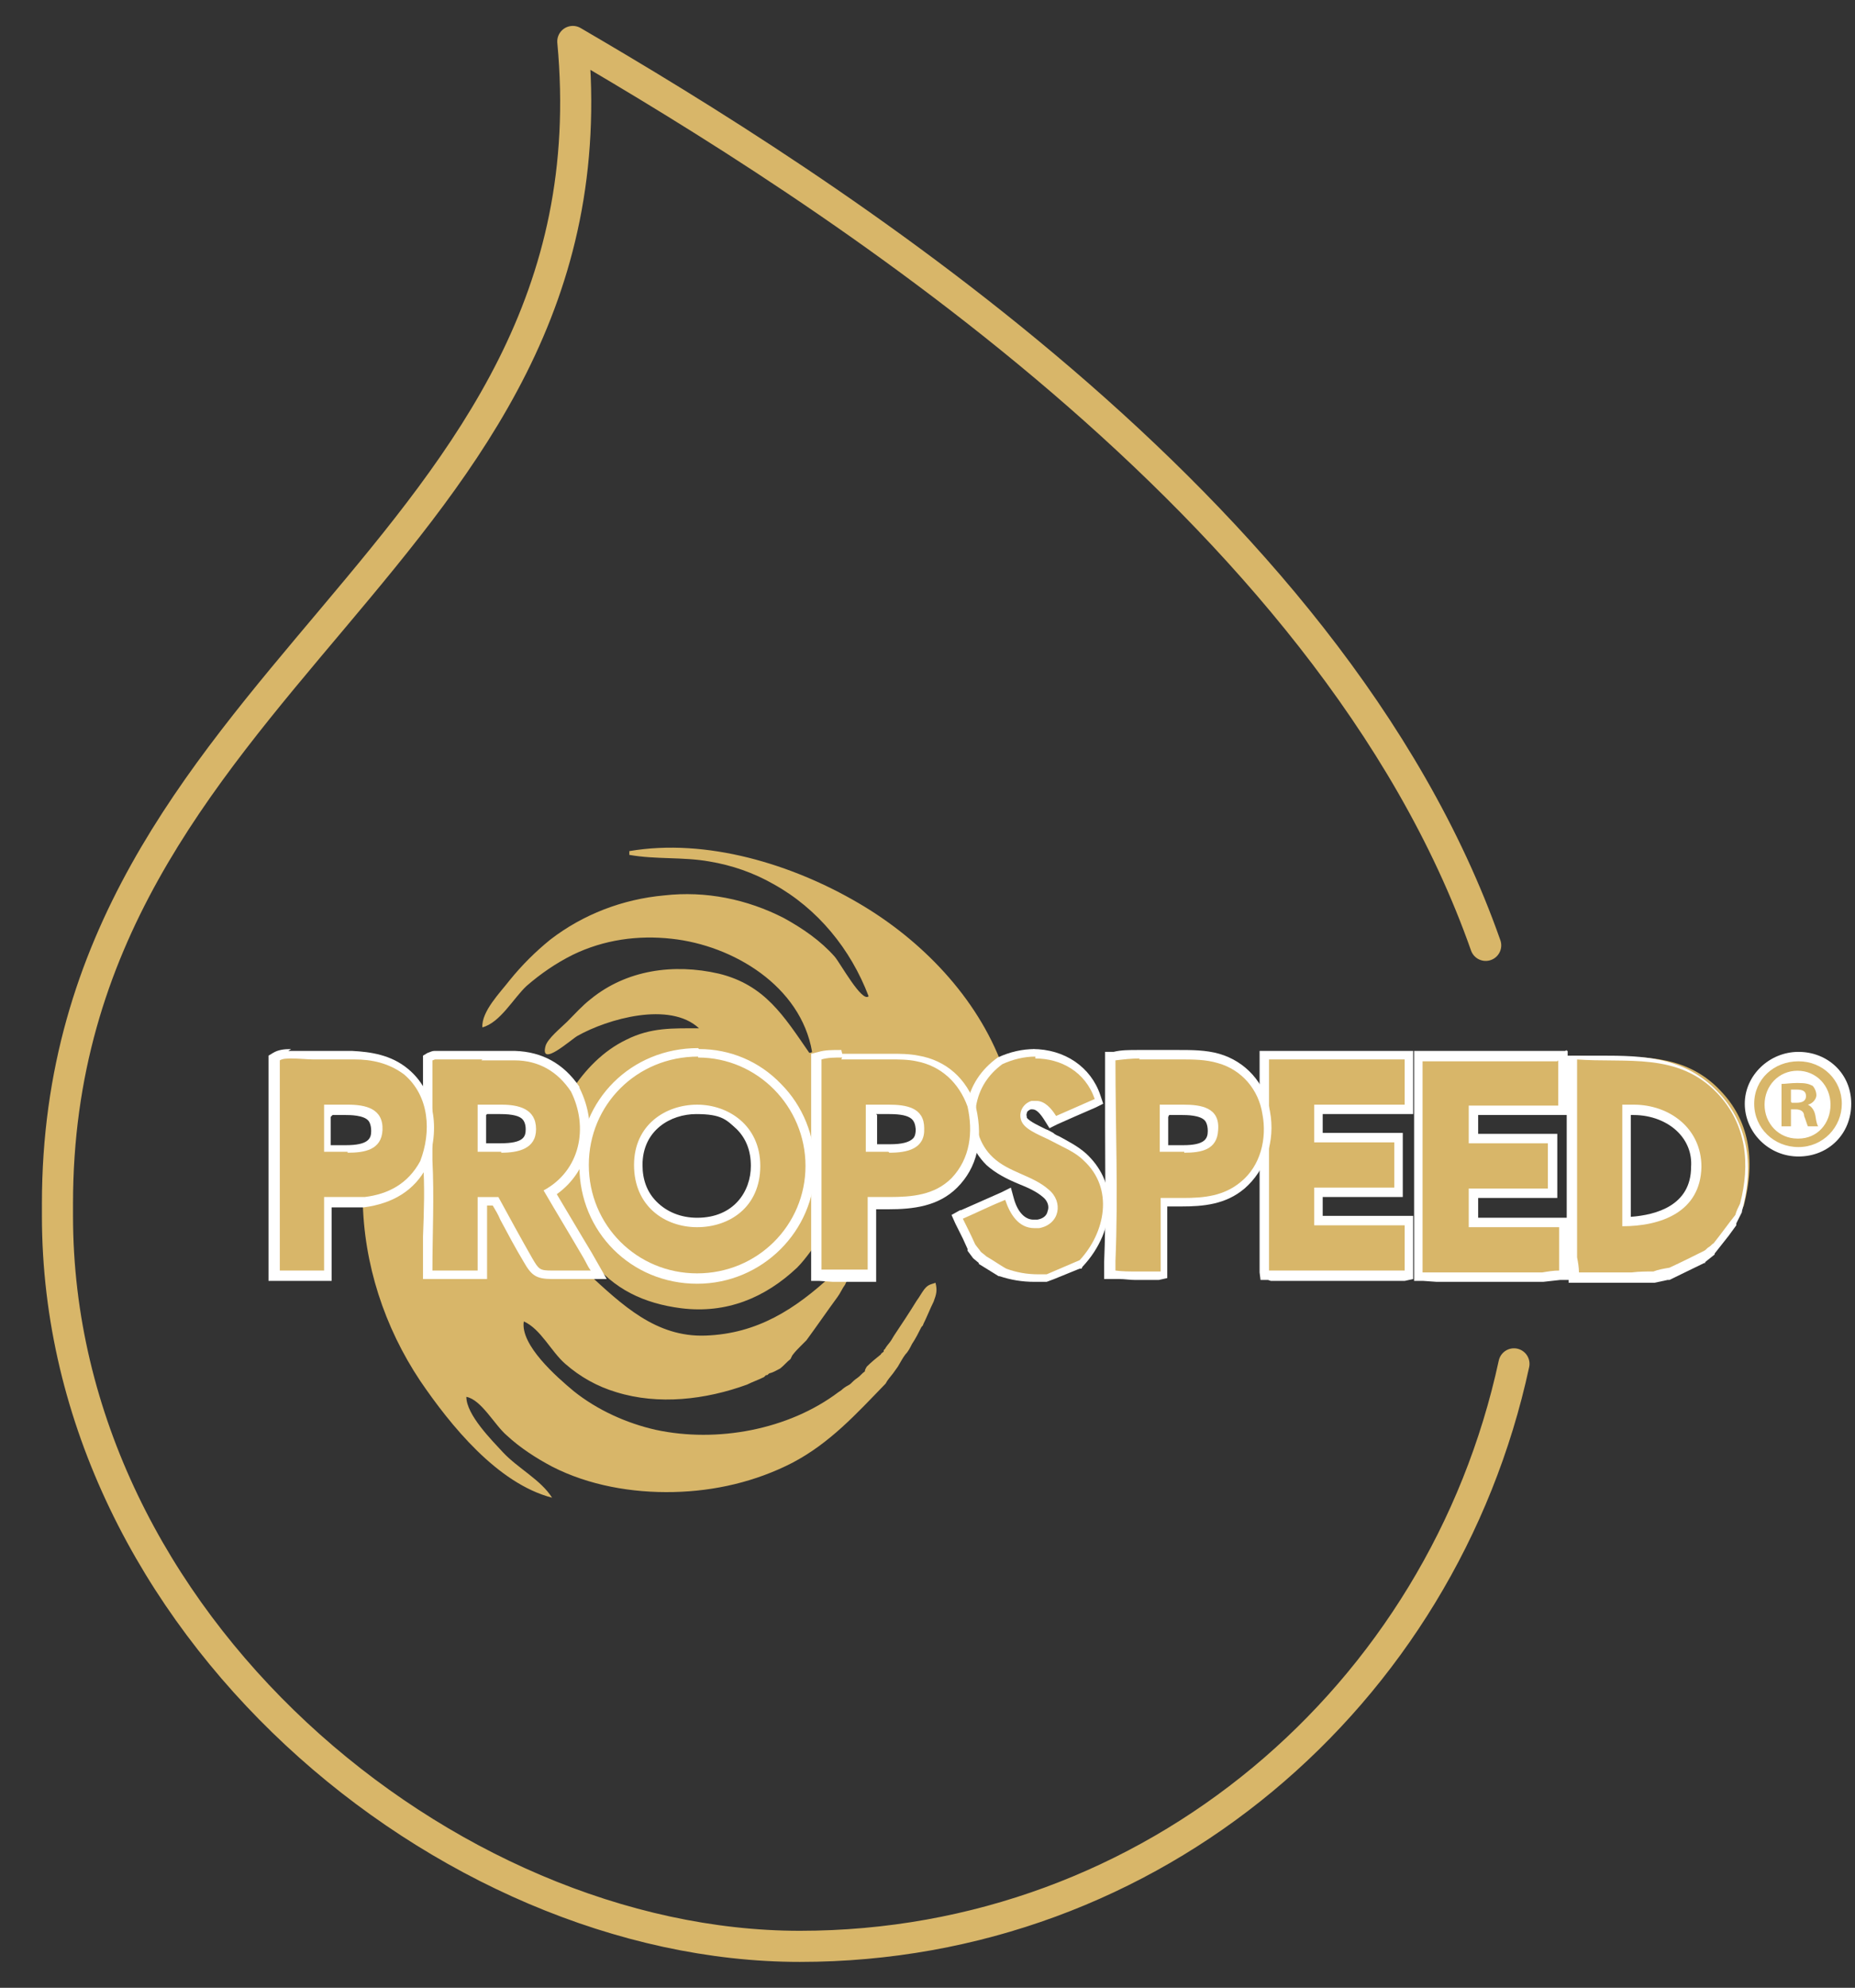 <svg xmlns="http://www.w3.org/2000/svg" id="Calque_1" data-name="Calque 1" viewBox="0 0 196.9 210.9"><rect x="0" y="0" width="196.9" height="210.9" fill="#333333" stroke="none"/><defs><style> .cls-1 { fill: #d8b669; } .cls-1, .cls-2 { stroke-width: 0px; } .cls-3 { fill: none; stroke: #d8b669; stroke-linecap: round; stroke-linejoin: round; stroke-width: 3.3px; } .cls-2 { fill: #fff; } </style></defs><g id="Groupe_320" data-name="Groupe 320"><path id="Trac&#xE9;_238" data-name="Trac&#xE9; 238" class="cls-3" d="M160.7,144.7c-7.6,35.2-38.3,61.8-75.8,61.8S6.1,172.2,6.1,129v-1.3c0-55.9,59.8-68.7,54.7-123.3,25.7,15,80.4,49,96.9,95.9"></path></g><g><path class="cls-1" d="M60.6,115.8c1.5-2.3,3.4-4.3,5.9-5.5,2.6-1.3,4.9-1.2,7.7-1.2-3.1-2.9-9.7-1-12.9.8-.7.4-4,3.4-3.4,1.1.2-.8,1.7-2,2.3-2.6.8-.8,1.6-1.7,2.5-2.4,3.8-3.1,8.8-3.8,13.6-2.7,4.9,1.2,6.9,4.5,9.6,8.4.1,0,.2,0,.3-.1-1.2-7-8.4-11.3-14.9-12-3.6-.4-7.2.1-10.5,1.7-1.8.9-3.4,2-4.9,3.3-1.4,1.3-2.8,3.9-4.7,4.4-.1-1.7,1.9-3.7,2.9-5,1.3-1.6,2.7-3,4.3-4.3,3.5-2.7,7.7-4.3,12.1-4.7,4.4-.5,8.8.4,12.7,2.4,2,1.1,3.9,2.4,5.4,4.1.6.7,2.9,4.9,3.6,4.2-1.9-5-5.4-9.3-10.1-11.9-2.1-1.2-4.4-2-6.8-2.4-2.8-.5-5.7-.2-8.5-.7,0-.1,0-.3,0-.4,8.2-1.4,17.3,1.4,24.3,5.5,6.7,3.9,12.6,10,15.3,17.3-1.6,1.1-2.5,2.6-2.8,4.5-.3,0-.6,0-.8-.1-.9-2.5-2.7-4.3-5.4-4.8-1.6-.3-3.2-.2-4.8-.2-1.7,0-3.7-.3-5.3.1,0,6.2,0,12.3,0,18.5-.9,1.1-1.7,2.4-2.7,3.4-3.4,3.2-7.5,4.9-12.3,4.3-3.9-.5-7.2-2-9.6-5.2-.2-.2-.3-.5-.6,0-1.4-2.4-2.8-4.7-4.2-7.1,3.9-2.1,4.8-6.7,2.9-10.5ZM62.5,123.7c0,6.4,5.1,11.5,11.5,11.5,6.4,0,11.5-5.1,11.5-11.4,0-6.3-5.1-11.5-11.4-11.5-6.5,0-11.6,5-11.6,11.5Z"></path><path class="cls-1" d="M94.9,141.7c.8-1.2,1.6-2.4,2.4-3.7.3-.4.5-.8.8-1.2.4-.5.6-.5,1.2-.7.2.8.1,1.2-.2,2-.4.8-.7,1.6-1.1,2.4,0,.1-.1.2-.2.3-.3.6-.6,1.2-1,1.8-.2.4-.4.8-.7,1.1-.3.4-.5.8-.8,1.3l-.5.7c-.3.4-.6.7-.8,1.1-3.1,3.2-5.9,6.3-9.9,8.4-3.9,2-8.2,3-12.6,3.1-4.4.1-9-.7-12.9-2.7-1.7-.9-3.4-2-4.8-3.3-1.3-1.1-2.7-3.8-4.3-4.1,0,1.9,2.7,4.6,3.9,5.9,1.6,1.7,4,2.9,5.2,4.8-5.8-1.5-10.8-7.7-14-12.4-3.8-5.7-6-12.4-6.1-19.3,2.6-.3,4.7-1.4,5.9-3.8.4,0,.8,0,1.2,0,.3,3.9,0,7.8,0,11.7h4.8v-7.8h2.2c1.2,2.2,2.4,4.4,3.6,6.5.7,1.2.8,1.3,2.3,1.3,1.3,0,2.6,0,3.9,0,3.6,3.3,7.2,6.8,12.5,6.6,5.5-.2,9.5-2.8,13.4-6.4.6,0,1.3,0,1.9,0-.2.3-.3.6-.5,1-.3.4-.5.9-.8,1.3-1.1,1.5-2.2,3.1-3.3,4.6-.2.2-.4.4-.6.6-.3.3-.6.6-.9,1l-.2.4h0c-.4.3-.7.7-1.1,1h0c-.4.2-.7.4-1.1.5-.1,0-.2.2-.3.2,0,0-.1,0-.1,0l-.2.2c-.6.3-1.2.5-1.8.8-4.4,1.6-9.4,2.2-13.9.8-2-.6-3.8-1.6-5.4-3-1.5-1.3-2.6-3.7-4.4-4.5-.4,2.5,3.5,5.9,5.3,7.4,2.5,2,5.6,3.4,8.7,4.1,6.5,1.4,14.1,0,19.4-4l.3-.2c.2-.2.5-.4.7-.5,0,0,.2-.1.3-.2.2-.2.4-.4.7-.6.3-.2.5-.5.8-.7,0-.2.1-.3.2-.5h0c.5-.5,1-.9,1.5-1.3,0-.1.2-.2.3-.3,0,0,0,0,0-.1,0-.1.2-.2.2-.3.2-.3.4-.5.6-.8Z"></path><g><g><path class="cls-1" d="M58.6,135.4c-1.5,0-1.8-.3-2.5-1.6-.9-1.5-1.7-3-2.5-4.5-.3-.6-.7-1.2-1-1.8h-1.4v7.8h-5.8v-.5c0-1.2,0-2.4,0-3.5,0-2.7,0-5.4,0-8.1v-10.9s.3-.1.3-.1h0c0-.1.2-.2.4-.2,0,0,4.1,0,5,0s2.4,0,3.5,0c2.7,0,4.8,1.3,6.4,3.6,2.1,4.1.9,8.7-2.6,10.9l3.9,6.7,1.2,2.2h-2c-.9,0-1.9,0-2.8,0h-.2ZM51.8,121.8c.4,0,.9,0,1.4,0,2.3,0,3.2-.6,3.2-2,0-.6-.1-1.1-.5-1.4-.6-.6-1.9-.7-2.8-.7s-.9,0-1.4,0c-.2,0-.4,0-.6,0v4c.2,0,.4,0,.6,0Z"></path><path class="cls-2" d="M51.1,112.5c1.2,0,2.4,0,3.5,0,2.6,0,4.6,1.2,6,3.3,1.9,3.8,1,8.4-2.9,10.5,1.4,2.4,2.8,4.7,4.2,7.1.3.5.5,1,.8,1.4-1.3,0-2.6,0-3.9,0,0,0-.1,0-.2,0-1.3,0-1.4-.1-2.1-1.3-1.2-2.1-2.4-4.3-3.6-6.5h-2.2v7.8h-4.8c0-3.9.2-7.8,0-11.7v-10.6c.1,0,.2-.1.3-.1,1.7,0,3.3,0,5,0M53.2,122.3c1.8,0,3.7-.4,3.7-2.5,0-2.2-1.9-2.6-3.7-2.6s-1.8,0-2.5,0v5c.7,0,1.6,0,2.5,0M51.1,111.5v1-1h0c-.9,0-1.8,0-2.7,0-.8,0-1.6,0-2.3,0-.3,0-.6.2-.7.2h0s-.5.3-.5.3v11.2h0s0,0,0,0c.2,2.6.1,5.4,0,8,0,1.2,0,2.4,0,3.5v1h6.8v-7.8h.6c.3.5.6,1,.8,1.5.8,1.5,1.6,3,2.5,4.5.8,1.4,1.3,1.8,3,1.8h.2c.9,0,1.9,0,2.8,0h1.2s1.6,0,1.6,0l-.8-1.4-.4-.7-.4-.7-1.2-2-2.5-4.2c3.5-2.5,4.5-7.1,2.4-11.3h0c0,0,0-.1,0-.1-1.7-2.5-4-3.7-6.8-3.8-1.1,0-2.2,0-3.6,0h0ZM51.7,118.2s0,0,.1,0c.4,0,.9,0,1.3,0,1.3,0,2.1.2,2.4.6,0,0,.3.3.3,1,0,.8-.2,1.5-2.7,1.5s-.9,0-1.4,0c0,0,0,0-.1,0v-3h0Z"></path></g><g><path class="cls-1" d="M167.1,135.5l-.3-2v-3.9c0-5.7,0-11.4,0-17.1v-.5h.5c1.1.1,2.3.1,3.4.1,4.2,0,8.5,0,11.9,3.6,3,3.1,3.8,7.2,2.5,12.2l-.6,1.3-2.4,3.1-.5.4-.6.5-3.8,1.8-1.8.4h-2.4c0,.1-6.1.1-6.1.1ZM172.7,129.6c2.9,0,7.3-1,7.4-5.8,0-1.6-.5-3-1.6-4.1-1.2-1.3-3.1-2-5.1-2s-.5,0-.7,0v11.8Z"></path><path class="cls-2" d="M167.3,112.4c5.4.4,10.8-.8,15,3.6,3.1,3.3,3.5,7.5,2.4,11.7-.2.4-.4.8-.5,1.2-.8,1-1.5,2-2.3,3-.2.1-.3.3-.5.4-.2.1-.3.3-.5.4-1.2.6-2.4,1.2-3.7,1.8-.6.1-1.2.2-1.7.4-.8,0-1.5,0-2.3.1-1.5,0-3,0-4.5,0-.2,0-.3,0-.5,0-.2,0-.4,0-.6,0,0-.5-.1-1.1-.2-1.6v-3.4c0-.2,0-.3,0-.5,0-5.7,0-11.4,0-17.1M172.2,130.1c4.1,0,8.3-1.5,8.4-6.3,0-4.1-3.4-6.6-7.2-6.6s-.8,0-1.2,0v12.8M166.3,111.4v1.1c0,5.9,0,11.6,0,17.1v3.9h0c0,0,0,.1,0,.1l.2,1.6v.9c.1,0,1,0,1,0h.6s.2,0,.2,0h.2s1.5,0,1.5,0h3s1,0,1,0h1.3c0,0,0,0,0,0h0s.3,0,.3,0l1.4-.3h.1s.1,0,.1,0l3.7-1.8h.1s0-.1,0-.1l.5-.4.5-.4h0c0,0,0-.1,0-.1l1.5-1.9.8-1.1h0c0,0,0-.2,0-.2l.3-.6.3-.6h0c0,0,0-.1,0-.1,1.4-5.1.5-9.5-2.6-12.7-3.5-3.7-8-3.8-12.3-3.8-1.1,0-2.2,0-3.4,0h-1.1ZM173.2,118.3c0,0,.2,0,.2,0,1.9,0,3.6.7,4.7,1.8,1,1,1.5,2.3,1.4,3.7,0,4.1-3.7,5.1-6.4,5.3v-10.8h0Z"></path></g><g><polygon class="cls-1" points="152.5 135.5 150.6 135.4 150.6 112 165.9 112 165.9 117.8 156.3 117.8 156.3 120.8 164.8 120.8 164.8 126.6 156.3 126.6 156.3 129.6 165.9 129.6 166 131.6 166 134 165.9 135.3 163.7 135.5 152.5 135.5"></polygon><path class="cls-2" d="M165.4,112.5v4.8h-9.5v4h8.4v4.8h-8.4v4.1h9.6c0,.5,0,1,0,1.4v2.4c0,.3,0,.5,0,.8-.6,0-1.2.1-1.8.2-1.6,0-3.1,0-4.7,0-.5,0-1,0-1.5,0h-1.5c-1.2,0-2.4,0-3.6,0-.5,0-.9,0-1.4,0v-22.4h14.3M166.4,111.5h-16.3v24.4h1s1.4.1,1.4.1h3.6s1.5,0,1.5,0h1s.5,0,.5,0h4.7s0,0,0,0h0s1.8-.2,1.8-.2h.9c0,0,0-1,0-1v-.8s0-1.9,0-1.9v-1.2s0-.7,0-.7v-1h-9.6v-2.1h8.4v-6.8h-8.4v-2h9.5v-6.8h0Z"></path></g><g><path class="cls-1" d="M135.4,135.5h-1.1c0-.1-.1-1.6-.1-1.6,0-5.5,0-11,0-16.3v-5.6s15.4,0,15.4,0v5.7h-9.6v3h8.5v5.8h-8.5v3h9.6v5.7h-1.6c0,.1-12.6.1-12.6.1Z"></path><path class="cls-2" d="M149.1,112.5v4.7h-9.6v4h8.5v4.8h-8.5v4h9.6v4.8c-.3,0-.7,0-1.1,0-.2,0-.3,0-.5,0-.2,0-.4,0-.6,0h-3.9c-1.6,0-3.1,0-4.7,0-.5,0-1,0-1.5,0-.5,0-1,0-1.5,0-.2,0-.4,0-.6,0,0-.4,0-.7,0-1.1,0-7.1,0-14.2,0-21.3h14.4M150.1,111.5h-16.4v1c0,1.7,0,3.4,0,5.2,0,5.3,0,10.8,0,16.2h0s0,0,0,0v1.1c0,0,.1.8.1.8h.8c0,0,.3.1.3.1h.4s0,0,0,0h1.5s1.5,0,1.5,0h2.3s2.3,0,2.3,0h3.9s.2,0,.2,0h.5s.5,0,.5,0h0s0,0,0,0h1.1c0,0,.9-.2.9-.2v-6.7h-9.6v-2h8.5v-6.8h-8.5v-2h9.6v-6.7h0Z"></path></g><g><path class="cls-1" d="M121.8,135.5c-.4,0-.8,0-1.2,0-.5,0-1.1,0-1.6,0h-1.2c0,0,0-1.5,0-1.5.2-4.8.2-9.8.1-14.5,0-2.3,0-4.5,0-6.8v-.4h.4c.8-.2,1.6-.2,2.7-.2s1.2,0,1.7,0c.5,0,1,0,1.5,0h1.2c1.4,0,2.8,0,4.1.4,2.7.8,4.6,2.9,5.1,5.7.6,3-.4,6-2.5,7.7-1.9,1.6-4.2,1.8-6.4,1.8s-.8,0-1.2,0c-.2,0-.5,0-.7,0v7.8l-1.3.2h-.5ZM124.3,121.8c.4,0,.9,0,1.4,0,2.1,0,3-.6,3.1-1.9,0-.7,0-1.1-.4-1.5-.6-.7-1.9-.7-2.8-.7s-.9,0-1.4,0c-.2,0-.4,0-.6,0v4c.2,0,.4,0,.7,0Z"></path><path class="cls-2" d="M120.9,112.4c1.1,0,2.1,0,3.2,0,.1,0,.2,0,.4,0,.3,0,.6,0,.8,0,1.3,0,2.7,0,4,.4,2.5.7,4.3,2.8,4.7,5.4.5,2.6-.2,5.5-2.3,7.2-1.8,1.5-3.9,1.7-6.1,1.7s-1.6,0-2.4,0v3.6c0,.2,0,.4,0,.6,0,.4,0,.9,0,1.3v2.3c-.3,0-.6,0-.8,0-.6,0-1.1,0-1.7,0-.8,0-1.6,0-2.3-.1,0-.3,0-.6,0-1,.3-7.1,0-14.2,0-21.3.8-.1,1.7-.2,2.6-.2M125.7,122.3c1.8,0,3.5-.3,3.6-2.4.2-2.4-1.8-2.7-3.7-2.7s-1.8,0-2.5,0v5c.7,0,1.7,0,2.6,0M120.9,111.4c-1.1,0-1.9,0-2.7.2h-.9v1c0,2.3,0,4.6,0,6.8,0,4.8.1,9.7-.1,14.5h0s0,0,0,0v.6s0,.3,0,.3v.9s.9,0,.9,0h.7c.6,0,1.1.1,1.7.1.4,0,.8,0,1.2,0h.5s0,0,0,0h0s0,0,0,0h.8c0,0,.9-.2.9-.2v-3.9s0-.6,0-.6v-.3s0-.3,0-.3v-2.5c0,0,.1,0,.2,0,.4,0,.8,0,1.3,0,2.3,0,4.7-.2,6.7-1.9,2.2-1.9,3.3-5,2.7-8.2-.5-3-2.6-5.3-5.4-6.1-1.4-.4-2.9-.4-4.3-.4h-.4s-.4,0-.4,0h-.4c-.5,0-1,0-1.4,0-.6,0-1.2,0-1.8,0h0ZM124.1,118.3s0,0,.1,0c.4,0,.9,0,1.3,0s1.9,0,2.4.6c0,0,.3.3.3,1.1,0,.8-.3,1.5-2.6,1.5s-.9,0-1.4,0c0,0-.1,0-.2,0v-3h0Z"></path></g><g><path class="cls-1" d="M29.1,135.4v-23.1h.2c.4-.4.9-.5,1.6-.5s1,0,1.4,0c.3,0,.7,0,.9,0h1.8c.9,0,1.7,0,2.6,0,1.8,0,3.9.3,5.6,1.7,3.1,2.6,2.9,6.9,1.8,9.7-1.3,2.4-3.4,3.8-6.4,4.1h-3.9v7.8h-5.7ZM35.5,121.8c.4,0,.9,0,1.4,0h0c2.2,0,3.1-.6,3.2-2,0-.6-.1-1.1-.4-1.5-.6-.6-1.9-.7-2.8-.7s-.9,0-1.3,0c-.2,0-.4,0-.6,0v4c.2,0,.4,0,.6,0Z"></path><path class="cls-2" d="M30.9,112.3c.8,0,1.8.1,2.3.1s0,0,0,0c.6,0,1.2,0,1.8,0,.9,0,1.7,0,2.6,0,1.9,0,3.7.4,5.3,1.6,2.7,2.3,2.9,6.1,1.7,9.2-1.3,2.4-3.4,3.5-5.9,3.8h-4.3v7.8h-4.7v-22.3c.3-.2.8-.2,1.4-.2M36.9,122.3c1.8,0,3.6-.3,3.7-2.4.1-2.3-1.8-2.7-3.7-2.7s-1.8,0-2.5,0v5c.7,0,1.6,0,2.5,0M30.9,111.3c-.8,0-1.4.1-1.9.4l-.5.3v23.9h6.7v-7.8h3.4c3.1-.4,5.4-1.8,6.7-4.3h0c0,0,0-.1,0-.1,1.5-4,.8-8-2-10.3-1.8-1.5-4-1.8-5.9-1.9-.8,0-1.6,0-2.6,0s-1,0-1.6,0h-.2s0,0,0,0c-.2,0-.5,0-.9,0-.5,0-1,0-1.5,0h0ZM35.3,118.3s0,0,.1,0c.4,0,.9,0,1.3,0s1.9,0,2.4.6c0,0,.3.3.3,1.1,0,.8-.3,1.5-2.7,1.5s-.9,0-1.4,0c0,0-.1,0-.2,0v-3h0Z"></path></g><g><path class="cls-1" d="M110.1,135.7c-1.2,0-2.4-.2-3.6-.6h0s-2.2-1.4-2.2-1.4l-.6-.6-.7-.9-1.5-3.2,5.4-2.4.2.5c.5,1.8,1.4,2.7,2.6,2.7h0c.1,0,.3,0,.5,0,.8-.1,1.3-.6,1.5-1.2.2-.7,0-1.5-.7-2-.8-.7-1.7-1.1-2.7-1.5-1.1-.5-2.3-1-3.2-1.9-1.5-1.4-2.2-3.5-2-5.8.3-2,1.3-3.6,3-4.8,1.2-.6,2.5-.9,3.8-.9,3.2,0,5.8,1.8,6.8,4.6v.4c.1,0-4.8,2.2-4.8,2.2l-.2-.4c-.6-.9-1.1-1.4-1.7-1.4s-.3,0-.4,0c-.4.1-.6.4-.8.7-.1.3,0,.6,0,.9.3.5,1.4,1,2.2,1.4.3.1.6.3.8.4.2.1.5.2.7.4.9.5,1.9,1,2.7,1.7,1.4,1.3,2.2,3,2.2,4.8,0,2.2-.9,4.7-2.7,6.5h0c0,0-3.7,1.6-3.7,1.6h0c-.3,0-.7,0-1,0Z"></path><path class="cls-2" d="M109.9,112.3c2.7,0,5.3,1.4,6.3,4.3-1.4.6-2.7,1.2-4.1,1.8-.5-.8-1.2-1.6-2.1-1.6-.2,0-.4,0-.5,0-1,.3-1.5,1.4-1,2.3.5.9,2.3,1.5,3.2,2,1.1.6,2.4,1.1,3.3,2,3.3,3,2.3,7.7-.4,10.6-1.2.5-2.3,1-3.5,1.5-.3,0-.6,0-.9,0-1.2,0-2.3-.2-3.4-.6-.7-.4-1.4-.9-2.1-1.3-.2-.2-.4-.3-.6-.5-.2-.3-.4-.5-.6-.8-.4-.9-.8-1.7-1.3-2.7,1.6-.7,3-1.4,4.5-2,.5,1.5,1.4,3,3.1,3s.4,0,.5,0c2.2-.4,2.6-2.8,1-4.1-1.7-1.5-4.2-1.8-5.9-3.4-1.5-1.4-2-3.4-1.8-5.4.3-1.9,1.3-3.4,2.8-4.5,1.1-.5,2.3-.8,3.5-.8M109.9,111.3h0c-1.4,0-2.7.3-4,.9h0s0,0,0,0c-1.8,1.3-2.9,3-3.3,5.1-.3,2.5.5,4.7,2.1,6.3,1,.9,2.2,1.5,3.4,2,1,.4,1.9.8,2.6,1.4.5.4.7,1,.5,1.5-.1.5-.5.8-1.1.9-.1,0-.3,0-.4,0-.9,0-1.7-.8-2.1-2.3l-.3-1.1-1,.5-4.3,1.9h-.1c0,0-.9.5-.9.5l.4.9.8,1.6.5,1.1h0c0,.1,0,.2,0,.2l.6.8h0s0,0,0,0l.6.5h0c0,0,0,.1,0,.1l2.1,1.3h0c0,0,.1,0,.1,0,1.2.4,2.4.6,3.7.6s.7,0,1,0h.2s.1,0,.1,0l.8-.3,2.7-1.1h.2c0,0,.1-.2.1-.2,1.8-1.9,2.9-4.4,2.8-6.8,0-2-.9-3.8-2.4-5.2-.9-.8-1.9-1.3-2.8-1.8-.2-.1-.5-.2-.7-.4-.2-.1-.5-.3-.8-.4-.6-.3-1.7-.8-2-1.2,0-.2-.1-.3,0-.5,0-.2.2-.3.4-.4,0,0,.2,0,.2,0,.4,0,.8.4,1.3,1.2l.5.8.8-.4,1.8-.8,2.3-1,.8-.4-.3-.9c-1-3-3.8-4.9-7.2-4.9h0Z"></path></g><g><path class="cls-1" d="M86.6,135.4v-4.3c0-5.2,0-10.4,0-15.5v-3.4s.4,0,.4,0c.6-.2,1.4-.2,2.3-.2s1.1,0,1.7,0c.5,0,1,0,1.5,0h0c.4,0,.7,0,1.1,0,.4,0,.7,0,1.1,0,.8,0,1.8,0,2.7.2,2.7.5,4.8,2.3,5.8,5.1.7,3.4,0,6.2-1.9,8.1-2,2-4.7,2.2-7,2.2s-.8,0-1.2,0c-.2,0-.4,0-.6,0v.3s0,7.5,0,7.5h-1.9c0,0-1.9.1-1.9.1h-2ZM93.1,121.8c.4,0,.9,0,1.3,0h0c.9,0,2.2,0,2.8-.7.3-.3.5-.8.5-1.4,0-1.5-1-2-3.3-2s-.9,0-1.3,0c-.2,0-.4,0-.6,0v4c.2,0,.4,0,.6,0Z"></path><path class="cls-2" d="M89.3,112.4c1.1,0,2.2,0,3.2,0,0,0,0,0,0,0,.7,0,1.4,0,2.1,0s1.8,0,2.7.2c2.6.5,4.5,2.3,5.4,4.8.6,2.7.3,5.5-1.7,7.6-1.8,1.8-4.2,2-6.6,2s-1.6,0-2.3,0c0,.3,0,.6,0,.8,0,.4,0,.8,0,1.1,0,.1,0,.2,0,.3v.6c0,.9,0,1.7,0,2.6v2.3c-.5,0-1,0-1.5,0-.6,0-1.3,0-1.9,0-.5,0-.9,0-1.5,0v-3.8c0-6.2,0-12.3,0-18.5.7-.2,1.4-.2,2.2-.2M94.4,122.3c1.9,0,3.8-.4,3.7-2.6,0-2.2-1.9-2.5-3.8-2.5s-1.7,0-2.4,0v5c.7,0,1.5,0,2.4,0M89.3,111.4c-1,0-1.7,0-2.4.2l-.8.2v3.8c0,5.1,0,10.3,0,15.5v3.8s0,1,0,1h.9s1.4.1,1.4.1h0s0,0,0,0h0s1,0,1,0h1s.6,0,.6,0h1s1,0,1,0v-5.9s0-.6,0-.6v-.3s0-.9,0-.9c0,0,0,0,.1,0,.4,0,.8,0,1.2,0,2.6,0,5.3-.3,7.3-2.3,2.1-2.1,2.8-5,2-8.5h0c0,0,0-.1,0-.1-1-3-3.2-4.9-6.1-5.4-1-.2-2.1-.2-2.8-.2s-.7,0-1.1,0c-.3,0-.7,0-1,0-.5,0-1,0-1.5,0-.6,0-1.1,0-1.7,0h0ZM93,118.2s0,0,.1,0c.4,0,.8,0,1.3,0,2.5,0,2.7.7,2.8,1.6,0,.7-.2.9-.3,1-.4.4-1.2.6-2.4.6s-.9,0-1.3,0c0,0,0,0-.1,0v-3.1h0Z"></path></g><g><path class="cls-1" d="M74,135.7c-6.7,0-12-5.3-12-12,0-6.7,5.3-12,12.1-12,3.2,0,6.1,1.3,8.4,3.5,2.2,2.3,3.5,5.3,3.5,8.5,0,6.6-5.4,11.9-12,11.9h0ZM74,117.7c-3,0-6.2,1.9-6.2,5.9,0,1.7.5,3.2,1.6,4.2,1.1,1.2,2.8,1.8,4.6,1.8h0c3,0,6.2-1.9,6.2-6,0-1.7-.6-3.2-1.6-4.2-1.1-1.1-2.8-1.8-4.6-1.8Z"></path><path class="cls-2" d="M74.1,112.2s0,0,0,0c6.3,0,11.4,5.2,11.4,11.5,0,6.3-5.1,11.4-11.5,11.4s0,0,0,0c-6.4,0-11.5-5.1-11.5-11.5,0-6.4,5.1-11.5,11.6-11.5M74,130.2c3.4,0,6.7-2.1,6.7-6.5,0-4.3-3.4-6.5-6.7-6.5s-6.7,2.1-6.7,6.4c0,4.4,3.3,6.6,6.7,6.6M74.1,111.2h0c-7.1,0-12.6,5.5-12.6,12.5,0,7,5.5,12.5,12.5,12.5,6.9,0,12.5-5.6,12.5-12.4,0-3.3-1.3-6.5-3.6-8.8-2.3-2.4-5.4-3.7-8.7-3.7h0ZM74,129.2c-1.7,0-3.2-.6-4.3-1.7-1-1-1.5-2.3-1.5-3.9,0-3.7,3-5.4,5.7-5.4s3.2.6,4.3,1.6c1,1,1.5,2.3,1.5,3.9,0,2.7-1.8,5.5-5.7,5.5h0Z"></path></g><g><path class="cls-1" d="M190.9,122.2c-2.9,0-5.2-2.2-5.2-5.1s2.3-5,5.2-5,5.1,2.2,5.1,5-2.3,5.1-5.1,5.1ZM189.7,120c.4.2.8.2,1.2.2s.8,0,1.2-.2h-.4v-.2c-.3-.2-.4-.6-.5-1v-.3c-.1-.2-.1-.3-.5-.3v1.8h-1ZM188.6,115.1c-.5.5-.7,1.3-.7,2.1s.3,1.5.7,2.1v-4.1ZM192.8,117.3c.2.3.4.7.4,1,0,.2,0,.4.1.6.3-.5.5-1.1.5-1.7,0-1.8-1.3-3.1-3-3.1s-1.1.1-1.5.4c.4,0,.9,0,1.5,0,.9,0,1.4.2,1.8.4.5.3.7.9.7,1.4s-.2.8-.5,1.1ZM190.7,116.5c.3,0,.5,0,.5-.2s-.2-.2-.5-.2,0,0,0,0v.3Z"></path><path class="cls-2" d="M190.9,112.6c2.6,0,4.6,2,4.6,4.5s-2,4.6-4.6,4.6-4.7-2-4.7-4.6,2.1-4.5,4.7-4.5M190.9,120.8c2,0,3.4-1.6,3.4-3.6s-1.5-3.6-3.5-3.6-3.5,1.6-3.5,3.6,1.5,3.6,3.5,3.6M190.8,114.9c.9,0,1.2.1,1.6.3.2.2.4.6.4,1s-.4.9-.9,1h0c.4.2.7.6.8,1.2.1.7.2,1,.3,1.1h-1.1c-.1-.2-.2-.6-.4-1.1,0-.5-.4-.7-.9-.7h-.5v1.8h-1v-4.5c.4,0,1-.1,1.7-.1M190.2,117h.5c.6,0,1-.2,1-.7s-.3-.7-1-.7-.5,0-.6,0v1.3M190.9,111.6c-3.1,0-5.7,2.5-5.7,5.5s2.5,5.6,5.7,5.6,5.6-2.4,5.6-5.6-2.5-5.5-5.6-5.5h0Z"></path></g></g></g></svg>